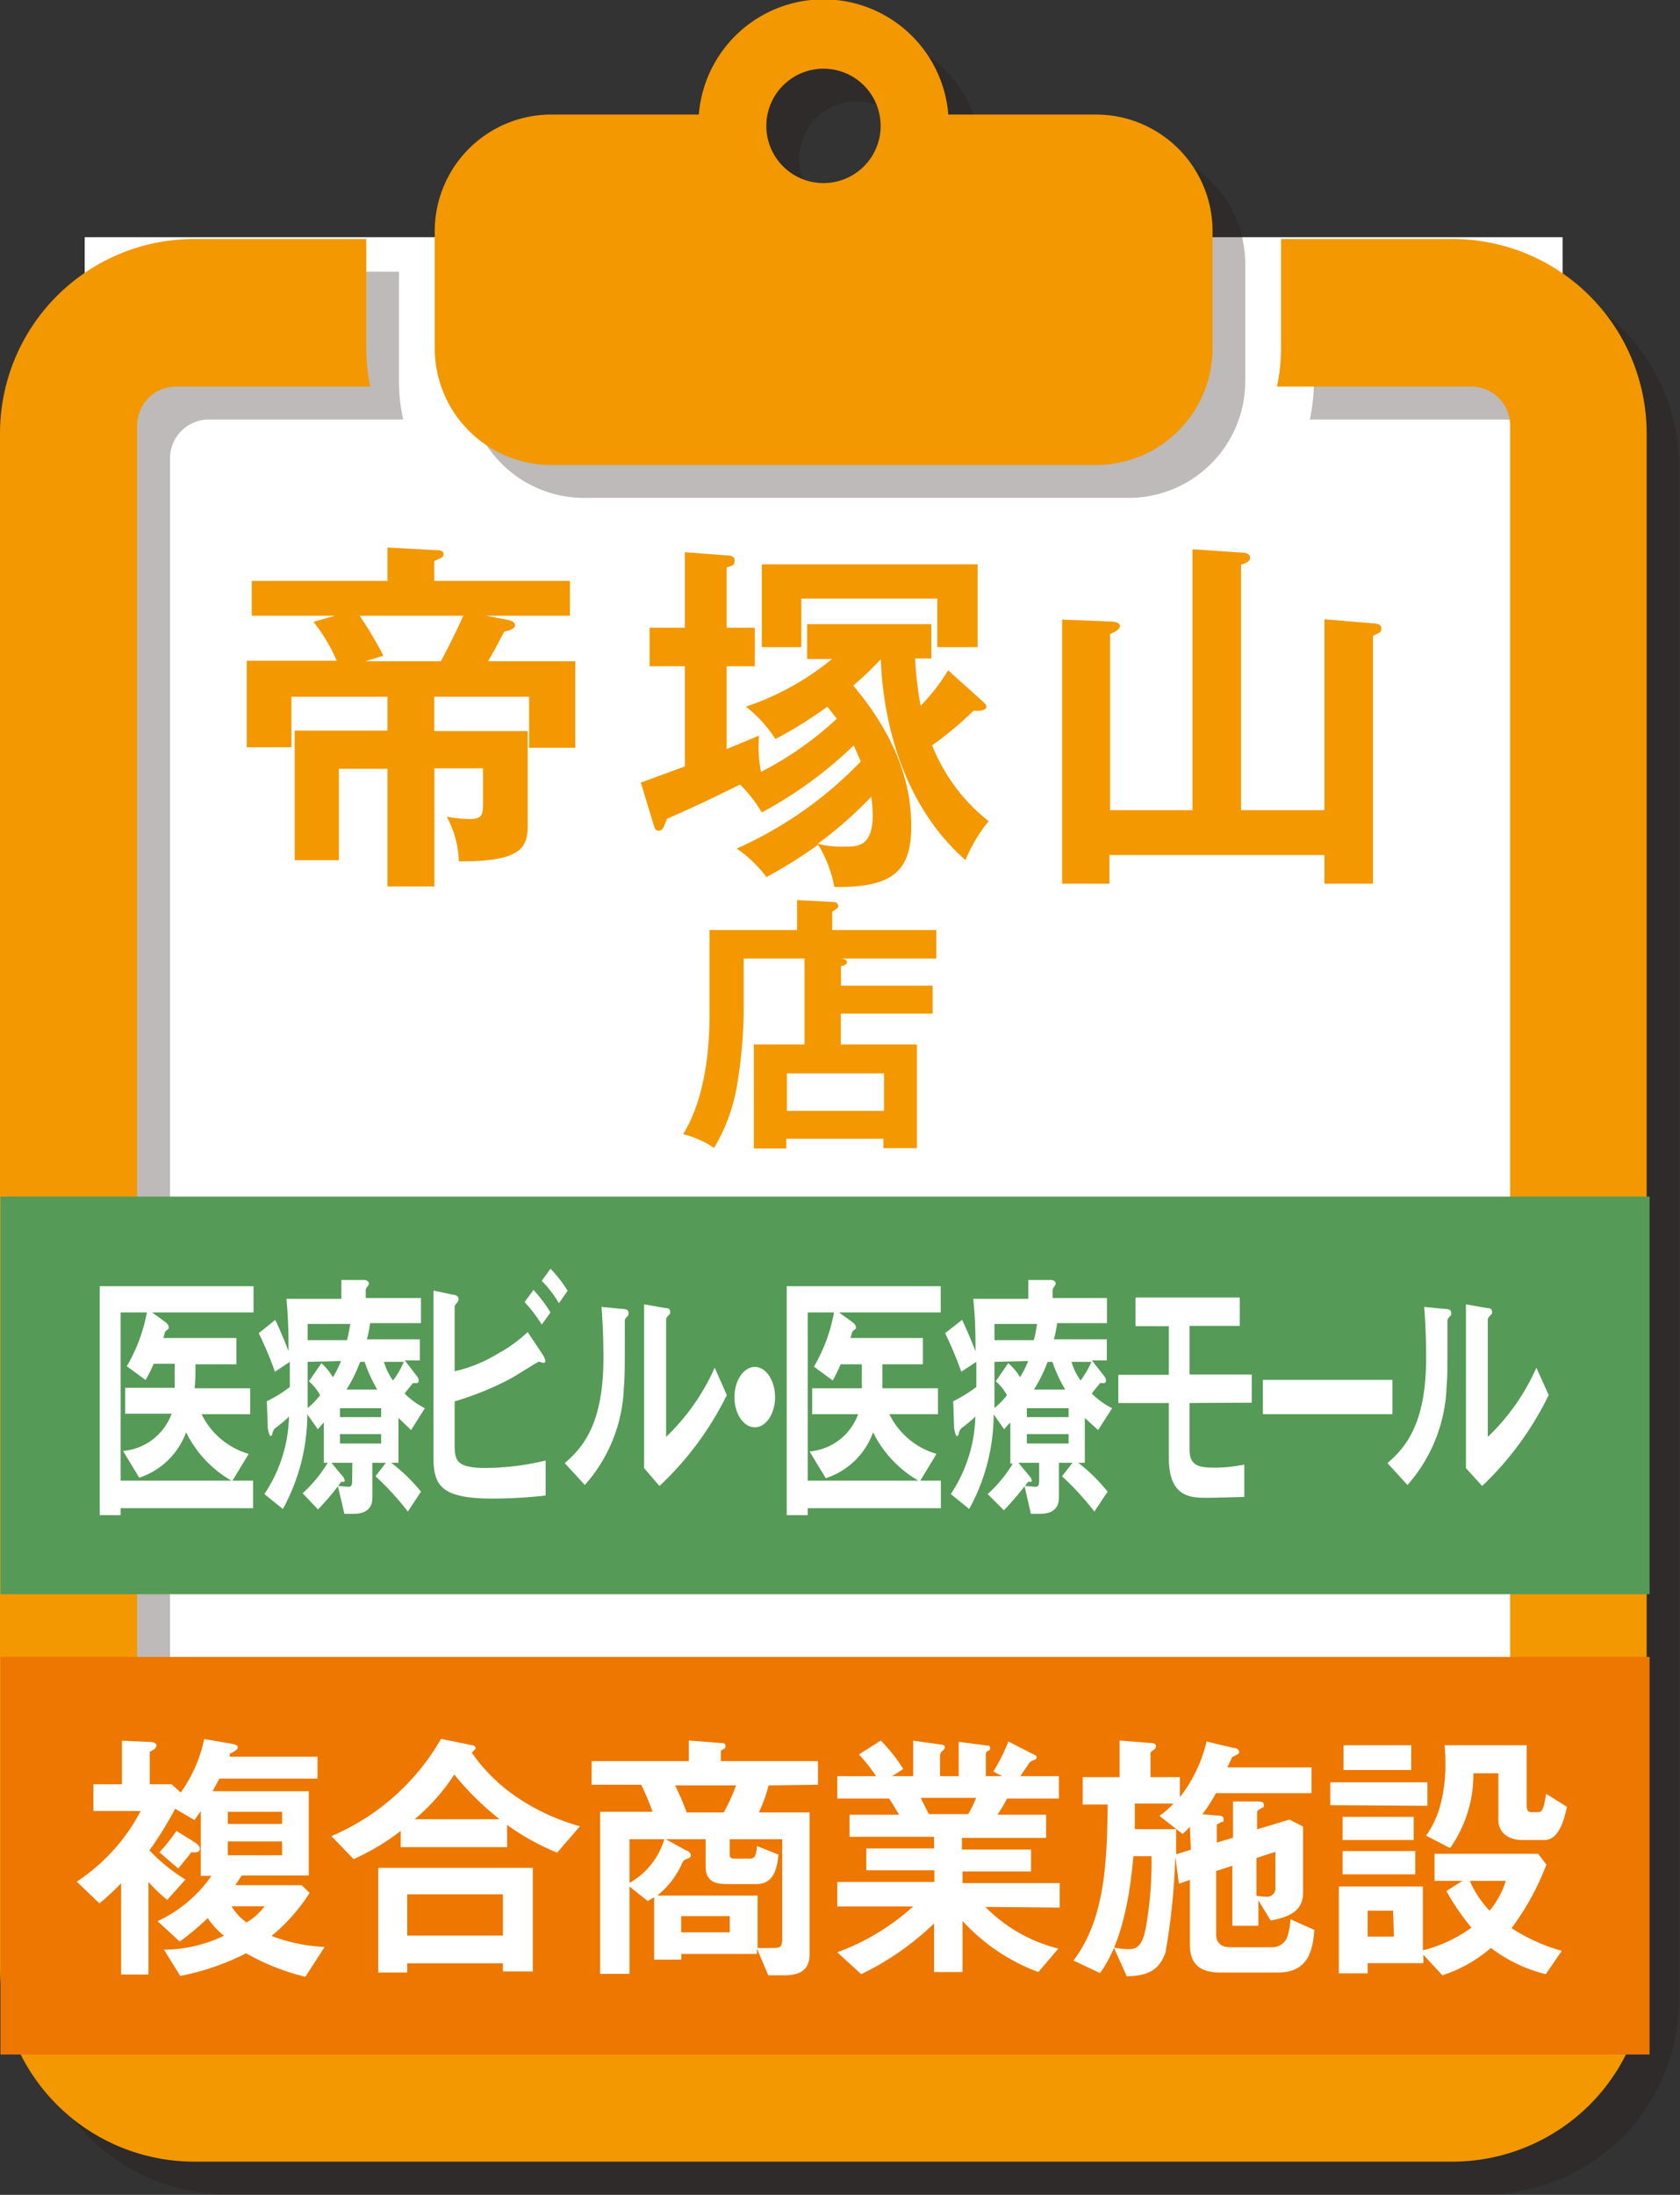<svg xmlns="http://www.w3.org/2000/svg" width="103.76" height="135.46" viewBox="0 0 103.76 135.46"><rect x="0" y="0" width="103.76" height="135.46" fill="#333333" stroke="none"/><defs><style>.a{isolation:isolate;}.b{fill:#fff;}.c{opacity:0.3;mix-blend-mode:multiply;}.d{fill:#231815;}.e{fill:#f39800;}.f{fill:#559a56;}.g{fill:#ed7700;}</style></defs><title>アセット 19</title><g class="a"><rect class="b" x="5.23" y="14.64" width="91.28" height="110.34"/><g class="c"><path class="d" d="M91.74,16.77H81.15v6.75a11.62,11.62,0,0,1-.25,2.37h12a2.4,2.4,0,0,1,2.4,2.4v92.9a2.41,2.41,0,0,1-2.4,2.4h-80a2.41,2.41,0,0,1-2.4-2.4V28.29a2.4,2.4,0,0,1,2.4-2.4h12a11,11,0,0,1-.26-2.37V16.77H14a12,12,0,0,0-12,12v94.65a12,12,0,0,0,12,12h77.7a12,12,0,0,0,12-12V28.79A12,12,0,0,0,91.74,16.77Z"/><path class="d" d="M36.08,30.73H69.7a7.21,7.21,0,0,0,7.21-7.21V16.3A7.21,7.21,0,0,0,69.7,9.09H60.59a7.73,7.73,0,0,0-15.4,0H36.08a7.21,7.21,0,0,0-7.21,7.21v7.22A7.21,7.21,0,0,0,36.08,30.73ZM52.89,6.26a3.54,3.54,0,1,1-3.53,3.53A3.53,3.53,0,0,1,52.89,6.26Z"/></g><path class="e" d="M89.72,14.75H79.12v6.74a11.55,11.55,0,0,1-.25,2.37h12a2.4,2.4,0,0,1,2.4,2.4v92.9a2.4,2.4,0,0,1-2.4,2.41h-80a2.4,2.4,0,0,1-2.4-2.41V26.26a2.4,2.4,0,0,1,2.4-2.4h12a11.55,11.55,0,0,1-.25-2.37V14.75H12a12,12,0,0,0-12,12v94.66a12,12,0,0,0,12,12h77.7a12,12,0,0,0,12-12V26.76A12,12,0,0,0,89.72,14.75Z"/><path class="e" d="M34.06,28.7H67.68a7.21,7.21,0,0,0,7.21-7.21V14.27a7.2,7.2,0,0,0-7.21-7.2H58.57a7.73,7.73,0,0,0-15.41,0h-9.1a7.2,7.2,0,0,0-7.21,7.2v7.22A7.21,7.21,0,0,0,34.06,28.7ZM50.87,4.24a3.53,3.53,0,1,1-3.54,3.53A3.53,3.53,0,0,1,50.87,4.24Z"/><path class="e" d="M26.82,45.12h5.77v5.73c0,1.29-.13,2.35-4.25,2.31a6.17,6.17,0,0,0-.75-2.76,7.68,7.68,0,0,0,1.41.15c.83,0,.83-.29.83-1.13v-2h-3v7.29H23.93V47.45h-3v5.64H18.2v-8h5.73V43H18v3.12H15.24V40.78H20.8a10.54,10.54,0,0,0-1.44-2.4L20.69,38H15.55V35.85h8.38V33.79l2.89.16c.28,0,.57,0,.57.24s-.14.23-.57.43v1.23H35.2V38H30l1.23.23c.4.07.58.18.58.36s-.24.3-.67.39c-.32.61-.64,1.24-1,1.83h5.39v5.34H32.68V43H26.82ZM22.21,38a23.06,23.06,0,0,1,1.47,2.47l-1.11.34h4.66c.14-.27.79-1.45,1.38-2.81Z"/><path class="e" d="M60.62,43.22c.19.18.3.27.3.41s-.27.23-.36.23a3.56,3.56,0,0,1-.43,0A21.31,21.31,0,0,1,57.57,46a11.23,11.23,0,0,0,3.49,4.68,9.5,9.5,0,0,0-1.43,2.4c-3.44-3-5.05-7.71-5.23-12.4a19.57,19.57,0,0,1-1.7,1.63C55.1,45.19,56.28,48,56.28,51c0,2.76-1.15,3.8-4.75,3.74a7.7,7.7,0,0,0-1-2.61,29,29,0,0,1-3.19,2,7.83,7.83,0,0,0-1.84-1.76A24.29,24.29,0,0,0,53.16,47c-.18-.43-.3-.7-.43-1a25.54,25.54,0,0,1-5.68,4.14,8.8,8.8,0,0,0-1.34-1.72c-2.31,1.13-2.55,1.24-4.52,2.12-.18.48-.27.73-.5.73s-.25-.16-.34-.43l-.77-2.54,2.72-1V41.12H40.12V38.74H42.3V34.08l2.62.2c.11,0,.45,0,.45.32s-.16.3-.49.43v3.71h1.74v2.38H44.88v5.11l2-.83A8.17,8.17,0,0,0,47,47.64a20.74,20.74,0,0,0,4.69-3.29c-.16-.18-.28-.33-.59-.74a25,25,0,0,1-3.21,2,8,8,0,0,0-1.82-2,16.64,16.64,0,0,0,5.32-2.94H49.85V38.52h7.67v2.12h-1a21.53,21.53,0,0,0,.34,2.92,12.36,12.36,0,0,0,1.7-2.19Zm-.24-3.28H57.89v-3h-8.4v3H47.05V34.83H60.38ZM52.23,52.25c.81,0,1.67-.07,1.67-1.94a8.75,8.75,0,0,0-.09-1.14,24.37,24.37,0,0,1-3.3,2.9A5.69,5.69,0,0,0,52.23,52.25Z"/><path class="e" d="M73.65,50V33.9l3,.2c.31,0,.56.09.56.32s-.27.34-.56.43V50H81.8V38.22l3,.25c.2,0,.52.05.52.32s-.21.29-.52.45v15.3h-3V52.77H68.52v1.77H65.6V38.24l3,.12c.29,0,.57.09.57.27s-.19.32-.61.5V50Z"/><path class="e" d="M57.6,60.83v1.73H51.93v1.9h4.7v6.4H54.56v-.58h-6v.6h-2V64.46h3.13v-5.3H45.93V62.6a29.8,29.8,0,0,1-.43,4.51,11.11,11.11,0,0,1-1.4,3.74A5.78,5.78,0,0,0,42.19,70c1.63-2.63,1.63-6.41,1.63-7.51V57.4h5.41V55.55l2.25.12a.26.26,0,0,1,.29.25.19.19,0,0,1-.1.16l-.27.19V57.4h6.43v1.76h-6c.35,0,.48.1.48.22s-.08.18-.37.25v1.2Zm-9,7.73h6V66.25h-6Z"/><rect class="f" x="0.03" y="73.85" width="101.85" height="24.54"/><path class="b" d="M9.39,81l.87.63s.16.14.16.27a.36.36,0,0,1,0,.1s-.19.15-.21.18a3.34,3.34,0,0,0-.12.4H14.6V84.2H12.07c0,.61,0,1-.05,1.48h3.43v1.6h-3a4.7,4.7,0,0,0,2.91,2.45l-1,1.65h1.27v1.7H7.45v.43H6.16V79.38h9.5V81Zm2.11,7.38a4.62,4.62,0,0,1-2.9,2.82l-1-1.65a3.52,3.52,0,0,0,3-2.3H7.73v-1.6h3.06c0-.55,0-1.05,0-1.48H9.49a8.06,8.06,0,0,1-.5,1l-1.16-.85A10.12,10.12,0,0,0,9.07,81H7.45V91.38h6.84A7,7,0,0,1,11.5,88.41Z"/><path class="b" d="M25.39,88.26l-.78-.75v2.77h-.45A10.43,10.43,0,0,1,26,92.06l-.81,1.23a17.33,17.33,0,0,0-2-2.18l.64-.83H23v2.15c0,.9-.73,1-1.19,1h-.54l-.4-1.7a15.65,15.65,0,0,1-1.23,1.43l-.95-1a8.45,8.45,0,0,0,1.55-1.88H20V87.79c-.1.1-.15.17-.37.42l-.65-.92a12.16,12.16,0,0,1-1.51,5.84l-1.14-.92a9,9,0,0,0,1.52-4.78,8.64,8.64,0,0,1-.85.71.62.62,0,0,0-.17.29c0,.15-.08.2-.13.2s-.16-.4-.16-.5l-.06-1.65a8,8,0,0,0,1.42-.88V84.05l-.92.61a21.73,21.73,0,0,0-1-2.38L17,81.46c.22.44.6,1.34.82,1.94,0-.75,0-1.94-.13-3.24h3.39V79l1.43,0s.27,0,.27.23c0,0,0,.07-.09.18s-.1.17-.1.22v.48H26v1.55H22.86a7.55,7.55,0,0,1-.2,1h3.27v1.3H25l.77,1a.39.39,0,0,1,.09.24c0,.11-.05.16-.11.16l-.18,0a.09.09,0,0,0-.06,0s-.35.42-.52.64a4.74,4.74,0,0,0,1.25.91ZM19,84.05c0,1.46,0,1.81,0,2.85a4.81,4.81,0,0,0,.77-.79,3.06,3.06,0,0,0-.69-.86l.77-1.12a3.59,3.59,0,0,1,.71.87,5.88,5.88,0,0,0,.5-1Zm0-2.34v1h2.43a7.93,7.93,0,0,0,.2-1Zm2.76,8.57H20.47l.75.9a.68.68,0,0,1,.07.2c0,.11-.18.08-.21.06l-.2.27c.17,0,.48.05.64.05s.23-.07.23-.37Zm1.78-3.37H21v.55h2.54Zm0,1.6H21v.58h2.54Zm-1-4.46h-.3a9,9,0,0,1-.84,1.71H23.3A9.07,9.07,0,0,1,22.52,84.05Zm1.17,0a4,4,0,0,0,.56,1.15,5.11,5.11,0,0,0,.67-1.15Z"/><path class="b" d="M30.46,92.49c-3.28,0-3.69-.83-3.69-2.61V79.65l1.22.26c.23,0,.34.17.34.27a.49.49,0,0,1-.11.23c-.12.14-.14.19-.14.22v4a8.81,8.81,0,0,0,2.64-1.07,8.81,8.81,0,0,0,1.87-1.35l.92,1.38a1,1,0,0,1,.17.39s0,.13-.1.13-.25-.07-.3-.07-1.39.84-1.66,1a18.87,18.87,0,0,1-3.54,1.45v2.63c0,1,.07,1.48,1.94,1.48a16.39,16.39,0,0,0,3.68-.46v2.16A30.46,30.46,0,0,1,30.46,92.49Zm3-10.74a8.78,8.78,0,0,0-1.06-1.39l.55-.75A8.94,8.94,0,0,1,34,81Zm1.06-1.32a7.19,7.19,0,0,0-1.06-1.38L34,78.3a8.51,8.51,0,0,1,1.06,1.36Z"/><path class="b" d="M38.67,81.33a.26.26,0,0,0-.08.22c0,3.11,0,3.36-.06,4.1a9.52,9.52,0,0,1-2.41,6l-1.24-1.35c1.07-.93,2.39-2.35,2.39-6.49,0-1.55-.08-2.65-.12-3.15l1.35.13c.2,0,.32.07.32.25S38.8,81.16,38.67,81.33Zm2.06,10.38-.95-1.1V80.5l1.3.23c.1,0,.31,0,.31.22s0,.11-.12.25-.13.18-.13.2v7.28a13.46,13.46,0,0,0,3-4.27l.75,1.69A19.37,19.37,0,0,1,40.73,91.71Z"/><path class="b" d="M46.62,88.09c-.7,0-1.26-.83-1.26-1.86s.57-1.87,1.26-1.87,1.25.84,1.25,1.87S47.31,88.09,46.62,88.09Z"/><path class="b" d="M51.82,81l.87.63s.17.14.17.27a.19.19,0,0,1,0,.1s-.19.15-.21.18a3.34,3.34,0,0,0-.12.4H57V84.2H54.5c0,.61,0,1,0,1.48h3.43v1.6h-3a4.7,4.7,0,0,0,2.91,2.45l-1,1.65h1.27v1.7H49.89v.43h-1.3V79.38H58.1V81Zm2.11,7.38A4.61,4.61,0,0,1,51,91.23l-1-1.65a3.51,3.51,0,0,0,3-2.3H50.16v-1.6h3.07c0-.55,0-1.05,0-1.48H51.92a9.51,9.51,0,0,1-.49,1l-1.16-.85A10.35,10.35,0,0,0,51.51,81H49.89V91.38h6.83A7,7,0,0,1,53.93,88.41Z"/><path class="b" d="M67.82,88.26,67,87.51v2.77H66.6a11.18,11.18,0,0,1,1.81,1.78l-.82,1.23a17.33,17.33,0,0,0-2-2.18l.65-.83h-.84v2.15c0,.9-.73,1-1.19,1h-.54l-.39-1.7A16.91,16.91,0,0,1,62,93.21l-1-1a8.17,8.17,0,0,0,1.55-1.88H62.4V87.79c-.1.1-.16.17-.38.42l-.65-.92a12.16,12.16,0,0,1-1.51,5.84l-1.14-.92a9,9,0,0,0,1.52-4.78,8.64,8.64,0,0,1-.85.71.62.62,0,0,0-.17.29c0,.15-.07.2-.13.2s-.16-.4-.16-.5l-.06-1.65a8.43,8.43,0,0,0,1.43-.88V84.05l-.93.61a21.73,21.73,0,0,0-1-2.38l1.05-.82c.22.44.6,1.34.83,1.94,0-.75,0-1.94-.14-3.24h3.4V79l1.43,0s.26,0,.26.23c0,0,0,.07-.09.18s-.1.17-.1.22v.48h3.36v1.55H65.29a7.55,7.55,0,0,1-.2,1h3.27v1.3h-.92l.78,1a.46.46,0,0,1,.09.24c0,.11-.06.16-.12.16l-.18,0a.09.09,0,0,0-.06,0s-.35.42-.52.64a4.62,4.62,0,0,0,1.26.91Zm-6.4-4.21c0,1.46,0,1.81,0,2.85a4.81,4.81,0,0,0,.77-.79,2.9,2.9,0,0,0-.69-.86l.77-1.12A3.37,3.37,0,0,1,63,85a5.88,5.88,0,0,0,.5-1Zm0-2.34v1h2.43a7.93,7.93,0,0,0,.2-1Zm2.76,8.57H62.9l.75.9a.7.7,0,0,1,.08.2c0,.11-.18.08-.22.06l-.2.27c.17,0,.48.05.64.05s.23-.07.23-.37ZM66,86.91H63.42v.55H66Zm0,1.6H63.42v.58H66Zm-1-4.46h-.3a9,9,0,0,1-.84,1.71h1.93A8.64,8.64,0,0,1,65,84.05Zm1.18,0a3.73,3.73,0,0,0,.56,1.15,6,6,0,0,0,.67-1.15Z"/><path class="b" d="M73.47,86.59v2.87c0,.88.42,1.12,1.46,1.12a9.35,9.35,0,0,0,1.92-.19v2c-.29,0-1.7.05-2.34.05-1.06,0-2.32-.09-2.32-2.47V86.59H69.07V84.85h3.12v-3H70.13V80.08h6.44v1.75h-3.1v3h3.84v1.74Z"/><path class="b" d="M78,87.28V85.16H86v2.12Z"/><path class="b" d="M89.47,81.33a.29.29,0,0,0-.07.22c0,3.11,0,3.36-.06,4.1a9.64,9.64,0,0,1-2.41,6l-1.24-1.35c1.07-.93,2.39-2.35,2.39-6.49,0-1.55-.08-2.65-.12-3.15l1.35.13c.2,0,.32.07.32.25S89.61,81.16,89.47,81.33Zm2.07,10.38-1-1.1V80.5l1.3.23c.1,0,.31,0,.31.22s0,.11-.12.25-.14.18-.14.2v7.28a13.3,13.3,0,0,0,3-4.27l.76,1.69A19.37,19.37,0,0,1,91.54,91.71Z"/><rect class="g" x="0.03" y="102.26" width="101.85" height="24.54"/><path class="b" d="M18.86,122a14,14,0,0,1-3.66-1.45,15.41,15.41,0,0,1-4.07,1.4l-1-1.62a8.72,8.72,0,0,0,3.7-.86,4.92,4.92,0,0,1-1-1.09,17.05,17.05,0,0,1-1.73,1.45l-1.37-1.26a8.26,8.26,0,0,0,3.33-2.8H12.4v-4c-.06.11-.15.21-.39.56l-1.19-.7a23,23,0,0,1-1.59,2.57,11,11,0,0,0,2.22,1.8l-1.12,1.26a9.7,9.7,0,0,1-1.16-1.11v5.71H7.48v-5.63a15.07,15.07,0,0,1-1.34,1.24l-1.4-1.34a11.78,11.78,0,0,0,3.95-4.36H5.77v-1.65H7.53v-2.69l1.52.07c.23,0,.61,0,.61.22s-.26.31-.41.4v2H10.6l.56.51a8.63,8.63,0,0,0,1.45-3.3l1.59.27c.49.08.49.17.49.25s-.18.25-.39.33-.07.15-.12.24h5.43v1.35H13.55c-.12.23-.32.58-.41.78h5.93v5.2H14.94c-.14.18-.28.42-.41.6h4.11l.48.48a11.17,11.17,0,0,1-2.35,2.65,10.45,10.45,0,0,0,3.28.68Zm-6.74-7.68-.31,0c-.13.18-.24.31-.8,1l-1.16-1A12.39,12.39,0,0,0,10.9,113l1,.62c.24.15.44.3.44.46A.2.2,0,0,1,12.12,114.31Zm5.3-2.5H14.07v.75h3.35Zm0,1.83H14.07v.85h3.35Zm-3.12,4a3.33,3.33,0,0,0,.93,1,3.86,3.86,0,0,0,1.11-1Z"/><path class="b" d="M34.41,114.34a14.83,14.83,0,0,1-3.09-1.71V114H24.75v-1a14.5,14.5,0,0,1-2.91,1.74l-1.37-1.42a14.24,14.24,0,0,0,6.77-6l1.91.39c.15,0,.23.13.23.18s-.15.2-.25.27a10.75,10.75,0,0,0,2.58,2.61,13.18,13.18,0,0,0,4.11,1.94Zm-3.35,7.33v-.5H25.15v.57H23.36v-6.46h9.55v6.39Zm0-4.76H25.15v2.55h5.91Zm-3-7.4a12.37,12.37,0,0,1-2.45,2.77h5.25A17.72,17.72,0,0,1,28.05,109.51Z"/><path class="b" d="M47.47,110.19a9.33,9.33,0,0,1-.6,1.67H50v8.75c0,.9-.5,1.3-1.55,1.3h-1l-.7-1.65v.33H42.08v.35H40.4v-3.85l-.39.24-1.13-.9v5.39H37.06v-10H40.3a13.93,13.93,0,0,0-.7-1.67H36.54v-1.46h6v-1.27l1.93.15c.13,0,.34,0,.34.18s-.09.17-.29.3v.64h6v1.46Zm-8.59,3.32v2.7a4.61,4.61,0,0,0,2.15-2.7Zm9.43,0H45.07v.95c0,.2.08.25.36.25h.88c.25,0,.4-.1.44-.78l1.33.53c-.08.7-.21,1.82-1.36,1.82H44.84c-.94,0-1.26-.39-1.26-1.1v-1.67H41.12l1.27.7c.07,0,.28.15.28.28a.21.21,0,0,1-.13.19c-.26.1-.3.1-.41.31a5.19,5.19,0,0,1-1.54,2h6.2v3.23a7.62,7.62,0,0,0,.88,0c.49,0,.64,0,.64-.6Zm-6.62-3.32a15.06,15.06,0,0,1,.72,1.67H44.7a11.6,11.6,0,0,0,.76-1.67Zm3.38,8.07h-3v1h3Z"/><path class="b" d="M60.86,117.69a9.52,9.52,0,0,0,4.51,2.57l-1.24,1.45a12.06,12.06,0,0,1-4.68-3.15v3.15H57.69v-3a17.31,17.31,0,0,1-4.5,3.13l-1.48-1.35a14.32,14.32,0,0,0,4.69-2.83H51.71v-1.51h6v-.72H53.5v-1.35h4.19v-.72H52.47V112h3.06c-.41-.68-.46-.77-.62-1h-3.2v-1.38h2.4a10.77,10.77,0,0,0-1.06-1.34l1.35-.86a10.33,10.33,0,0,1,1.39,1.76l-.69.44h1.3v-2.19l1.81.25a.18.18,0,0,1,.15.15c0,.1-.09.17-.13.22a.35.35,0,0,0-.17.27v1.3h1.15v-2.12l1.76.23c.08,0,.18,0,.18.15s0,.12-.13.17a.25.25,0,0,0-.13.18v1.39h1l-.54-.29a11.18,11.18,0,0,0,.93-1.85l1.64.84a.15.15,0,0,1,.11.13.21.21,0,0,1-.1.15,1.33,1.33,0,0,0-.32.15s-.49.73-.59.87h2.38V111h-3.2c-.21.4-.38.67-.59,1h3v1.43h-5.2v.72h4.27v1.35H59.45v.72h6v1.51Zm-4-6.73c.22.42.23.47.51,1h2.43a7.65,7.65,0,0,0,.49-1Z"/><path class="b" d="M78.92,121.74H75.36c-1.28,0-1.87-.55-1.87-1.72v-4l-.68.24-.22-1.67a41.78,41.78,0,0,1-.6,5.88c-.44,1.35-1.44,1.47-2.4,1.5l-.8-1.78a4.67,4.67,0,0,0,.88.11c.57,0,.88-.23,1.09-1.28a23.08,23.08,0,0,0,.36-4.46H70c-.13,1.41-.47,5.06-2.06,7.21L66.3,121c1.87-2.47,2.08-5.78,2.11-9.63H66.87v-1.69h2.28v-2.26l1.86.15c.11,0,.39,0,.39.21a.25.25,0,0,1-.11.19c-.13.1-.23.16-.23.21v1.5h1.81v1.24a8.87,8.87,0,0,0,1.65-3.44l1.67.4c.2,0,.34.12.34.24a.18.18,0,0,1-.11.16,2.23,2.23,0,0,1-.31.15s-.26.55-.31.65H81v1.59h-5.9a10.1,10.1,0,0,1-.84,1.3l.89.08c.19,0,.42,0,.42.22s0,.11-.23.23-.19.12-.19.17v1.05l1-.3v-2.24l1.49,0c.17,0,.42,0,.42.2s0,.12-.2.24-.22.16-.22.21v1.07l2-.6.84.43v4.07c0,1.1-.77,1.5-2,1.73l-.76-1.25v1.57H76.11v-3.7l-1,.33v3.93c0,.39.22.77.88.77h2.63a1,1,0,0,0,.88-.62,4.22,4.22,0,0,0,.2-1.11l1.48.66C81.08,120.16,80.93,121.74,78.92,121.74Zm-5.43-9c-.13.15-.29.3-.45.45l-1.43-1.12a5.51,5.51,0,0,0,.87-.76H70.09c0,.56,0,.93,0,1.58h2.55c0,.55,0,1.18,0,1.55l.91-.28Zm5.28,1.55-1.17.38V117a5.1,5.1,0,0,0,.62.06.51.51,0,0,0,.55-.55Z"/><path class="b" d="M82.16,111.41V110h6v1.45Zm13.31,10.43a9.22,9.22,0,0,1-3.39-1.62,8.58,8.58,0,0,1-3,1.69l-1.17-1.27v.52H84.47v.63H82.69v-5.36h5.19v3.94a8.81,8.81,0,0,0,3-1.4,14.64,14.64,0,0,1-1.55-2.26l1-.63H88.6v-1.67H95l.51.67A16.4,16.4,0,0,1,93.36,119a11,11,0,0,0,3.1,1.4Zm-12.55-6.16v-1.44h4.49v1.44Zm0-2.12v-1.43h4.39v1.43Zm.06-4.32v-1.53h4.18v1.53Zm3.06,8.68H84.47v1.6h1.62Zm9.3-4.36H94c-.84,0-1.46-.47-1.46-1.23v-2.89H91a7.89,7.89,0,0,1-1.44,4.62l-1.48-.77a5.85,5.85,0,0,0,.8-1.61,9.56,9.56,0,0,0,.39-2.87,10.87,10.87,0,0,0-.05-1.1h5.07v3.72c0,.36.14.41.28.41H95c.3,0,.36-.35.49-1.13l1.29.8C96.66,112,96.38,113.56,95.39,113.56Zm-4.56,2.52A6.13,6.13,0,0,0,92,117.92a5.26,5.26,0,0,0,1-1.84Z"/></g></svg>